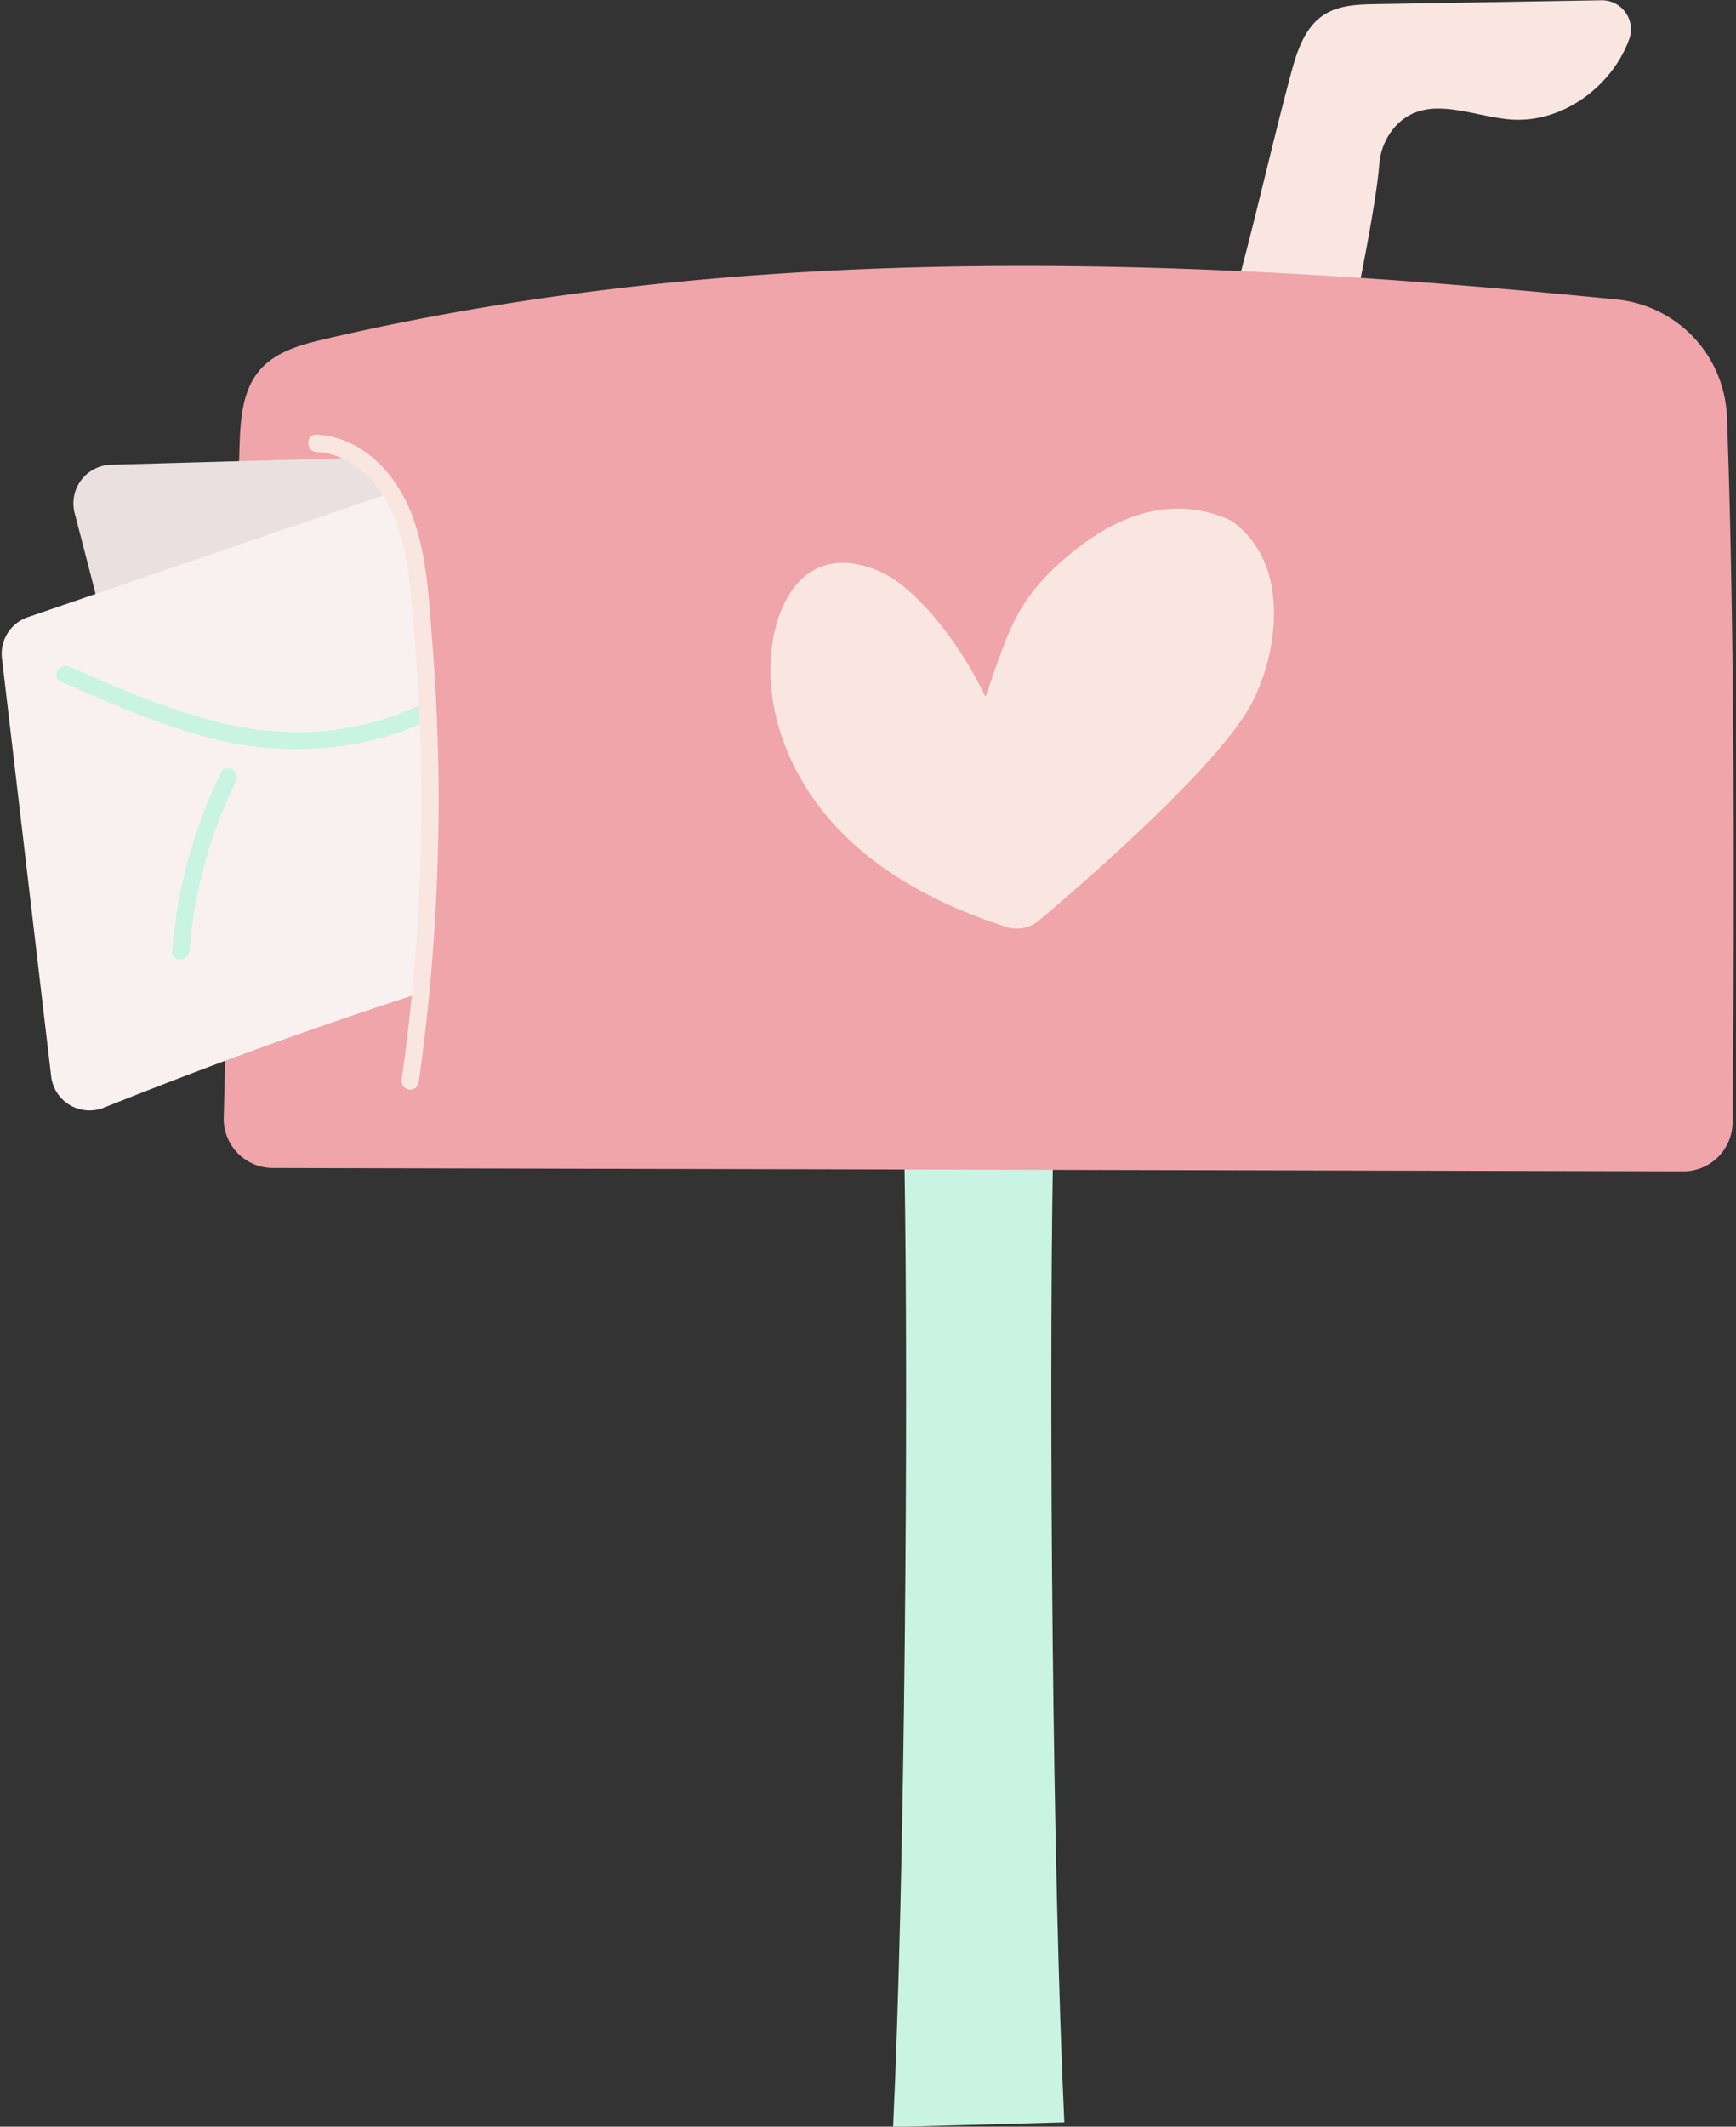 <?xml version="1.0" encoding="UTF-8" standalone="no"?><svg xmlns="http://www.w3.org/2000/svg" xmlns:xlink="http://www.w3.org/1999/xlink" fill="#000000" height="366.9" preserveAspectRatio="xMidYMid meet" version="1" viewBox="25.2 41.5 299.7 366.9" width="299.7" zoomAndPan="magnify"><rect x="25.2" y="41.5" width="299.7" height="366.9" fill="#333333" stroke="none"/><g><g id="change1_1"><path d="M206.978,241.294c-.715,42.839-.06,123.559,1.963,166.356l-29.557.806c2.024-42.8,2.679-123.518,1.964-166.356Z" fill="#c9f4e4"/></g><g id="change2_1"><path d="M239.193,89.273c2.936-10.939,5.872-23.879,8.808-34.818,1.046-3.9,2.334-8.146,5.709-10.363,2.617-1.719,5.937-1.828,9.067-1.881l38.872-.666a5.017,5.017,0,0,1,4.819,6.707c-3.025,8.289-11.722,14.628-20.65,13.851-6.775-.59-14.254-4.445-19.549,1.013a11.064,11.064,0,0,0-2.961,6.841c-.52,6.391-3.326,20.143-3.326,20.143Z" fill="#f9e6e0"/></g><g id="change3_1"><path d="M66.477,121.064q.034-1.2.07-2.361c.143-4.709.437-9.827,3.524-13.387,2.791-3.218,7.212-4.387,11.361-5.352,72.834-16.939,148.438-14.2,222.846-6.8a21.145,21.145,0,0,1,19.056,20.242c1.571,41.744,1.187,100.193.972,121.767a8.494,8.494,0,0,1-8.516,8.409L72.293,243a8.493,8.493,0,0,1-8.473-8.72c.083-3.084.166-6.336.25-9.722Z" fill="#efa5a9"/></g><g id="change4_1"><path d="M85.979,120.521,44.35,121.68a6.662,6.662,0,0,0-6.264,8.332l3.393,13.074,1.807,7.485,52.987-15.025s-2.01-7.449-4.344-10.26a28.05,28.05,0,0,0-5.25-4.765Z" fill="#eae0df"/></g><g id="change5_1"><path d="M97.827,212.786c-19.936,6.478-36.1,12.4-54.707,19.816a6.665,6.665,0,0,1-9.087-5.407l-8.5-72.132a6.663,6.663,0,0,1,4.457-7.082L92.118,126.7s4.259,4.582,5.322,16.263,2.144,34.4,1.943,42.009S97.827,212.786,97.827,212.786Z" fill="#f9f1f0"/></g><g id="change1_2"><path d="M35.7,159.1c8.442,3.709,16.939,7.458,25.9,9.747A58.265,58.265,0,0,0,86.3,169.874a48.458,48.458,0,0,0,12.865-4.132c1.734-.848.215-3.436-1.514-2.591a49.544,49.544,0,0,1-22.326,4.624c-8.325-.113-16.381-2.5-24.118-5.413-4.733-1.786-9.366-3.819-14-5.853-1.751-.769-3.28,1.815-1.514,2.59Z" fill="#c9f4e4"/></g><g id="change1_3"><path d="M57.916,205.583a81.33,81.33,0,0,1,8.025-29.3c.846-1.728-1.741-3.25-2.591-1.515a85.3,85.3,0,0,0-8.434,30.813c-.152,1.925,2.849,1.915,3,0Z" fill="#c9f4e4"/></g><g id="change2_2"><path d="M79.855,119.481c6.419.345,11.244,5.732,13.458,11.38,2.7,6.9,2.982,14.718,3.557,22.025a343.018,343.018,0,0,1,.409,47.874q-.827,13.463-2.715,26.833a1.553,1.553,0,0,0,1.047,1.845,1.509,1.509,0,0,0,1.845-1.048,346.784,346.784,0,0,0,3.463-50.352q-.061-12.589-1.049-25.152c-.6-7.624-.886-15.838-3.745-23.024-2.737-6.882-8.494-12.963-16.27-13.381-1.93-.1-1.924,2.9,0,3Z" fill="#f9e6e0"/></g><g id="change2_3"><path d="M204.576,200.307a5.937,5.937,0,0,1-5.652,1.1c-10.615-3.407-20.82-8.524-28.595-16.462-8.547-8.726-13.784-21.27-11.648-33.3,1.313-7.392,6.345-16.471,18.028-11.727,6.251,2.538,13.886,11.911,18.622,21.8,3.625-10.145,4.831-15.9,12.836-23.113,7.685-6.922,17.722-12.242,28.823-7.63a5.846,5.846,0,0,1,1.281.731c10.2,7.768,7.241,23.786,2.624,31.853C234.682,174.424,212.122,193.94,204.576,200.307Z" fill="#f9e6e0"/></g></g></svg>